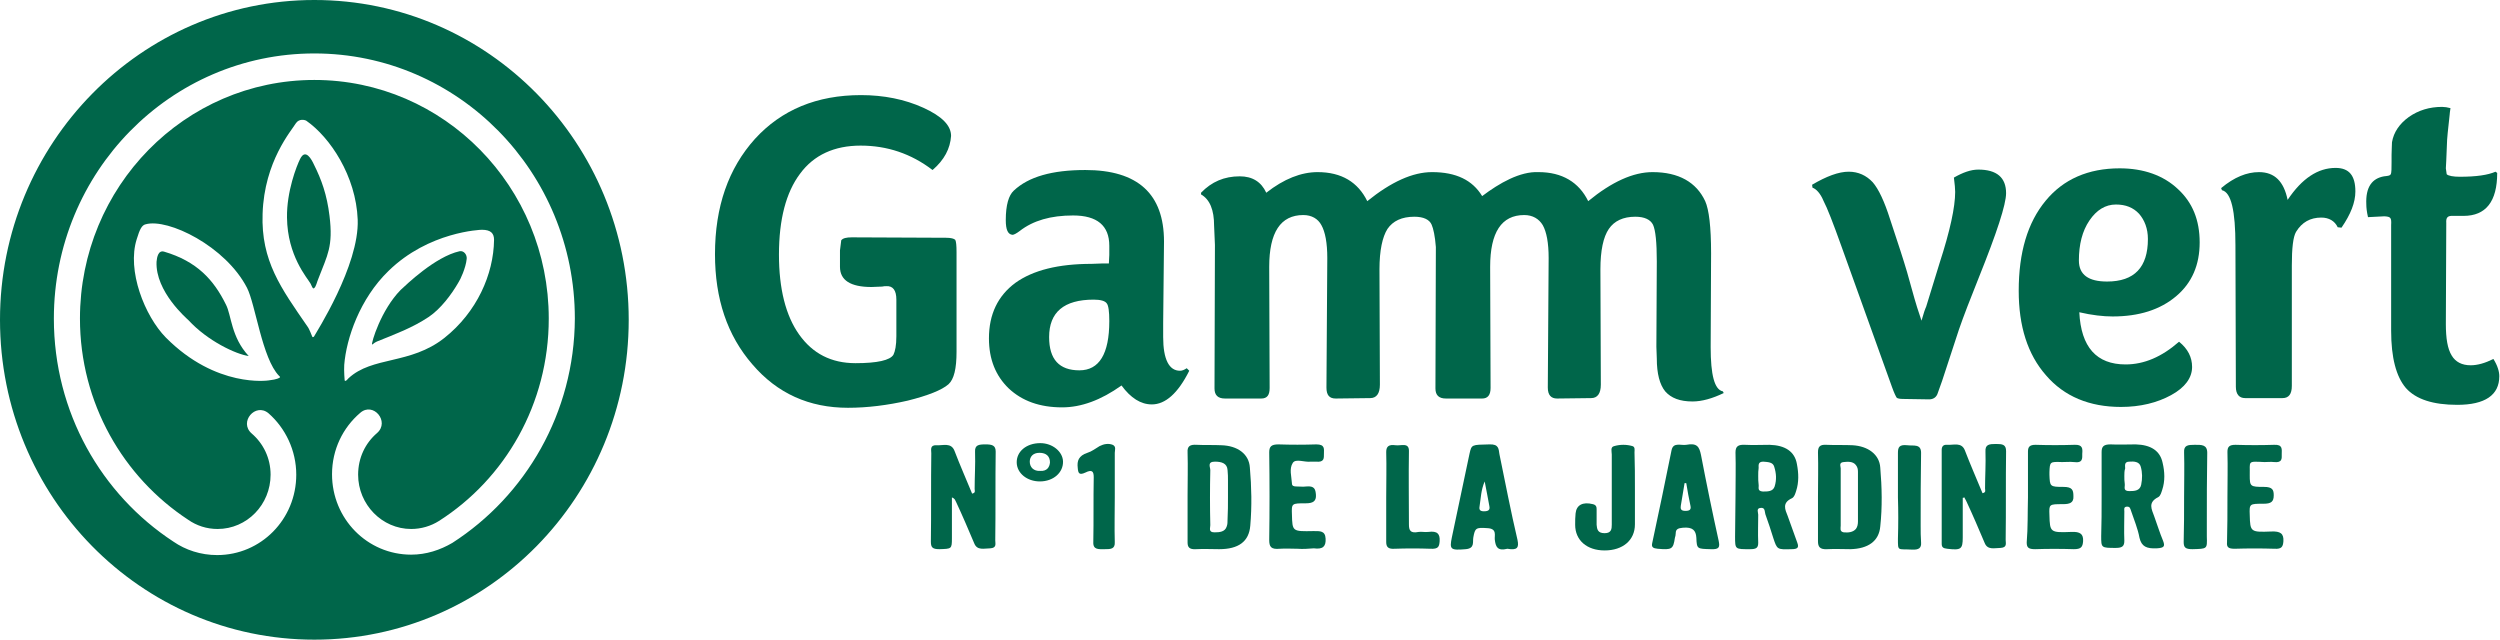 <?xml version="1.0" encoding="UTF-8"?> <svg xmlns="http://www.w3.org/2000/svg" width="469" height="120" viewBox="0 0 469 120" fill="none"><path d="M30.79 47.211C29.684 46.895 29.447 48.237 29.368 49.105C29.132 54.711 35.053 59.763 35.368 60.079C38.921 63.947 44.289 66.474 46.658 66.789C43.342 63.237 43.421 59.132 42.395 57.158C40.105 52.5 36.947 49.026 30.79 47.211Z" fill="#00664A"></path><path d="M58.895 30.868C58.5 30 57.316 27.71 56.289 29.842C55.658 31.105 53.763 35.921 53.842 40.816C53.921 48 57.632 52.105 58.263 53.211C58.5 53.684 58.658 54.237 58.895 54.079C59.289 53.842 59.447 52.895 59.763 52.184C61.421 47.842 62.526 46.263 61.816 40.5C61.342 36.553 60.316 33.711 58.895 30.868Z" fill="#00664A"></path><path d="M80.447 59.447C82.658 57.947 84.711 55.263 86.053 52.895C86.29 52.579 87.395 50.289 87.553 48.553C87.632 47.763 87 46.974 86.211 47.132C81.632 48.158 76.184 53.447 75.158 54.395C71.447 58.184 69.632 64.342 69.79 64.658C70.105 64.421 70.421 64.184 70.816 64.026C74.132 62.684 77.368 61.5 80.447 59.447Z" fill="#00664A"></path><path d="M58.974 0C26.447 0 0 26.921 0 60C0 93.158 26.368 120 58.974 120C91.579 120 117.947 93.158 117.947 60C117.947 26.842 91.579 0 58.974 0ZM58.579 63.158C58.5 63 58.026 61.658 57.632 61.184C52.737 54.079 48.947 48.947 49.263 40.105C49.579 30.237 54.711 24.474 55.5 23.132C56.132 22.184 57.237 22.5 57.474 22.658C61.895 25.737 66.79 33 67.105 41.211C67.421 49.816 59.211 62.526 58.895 63.158C58.658 63.316 58.658 63.237 58.579 63.158ZM52.5 70.816C51.947 71.21 50.842 71.29 50.368 71.368C50.368 71.368 40.579 72.868 31.105 63.316C27.158 59.289 23.763 50.763 25.658 44.842C26.21 43.026 26.605 42.237 27.316 42.079C31.5 40.895 42.316 46.184 46.342 54C47.921 57.079 49.184 67.263 52.342 70.5C52.658 70.737 52.5 70.816 52.5 70.816ZM72.868 50.842C80.447 43.421 90.237 43.105 90.395 43.105C92.132 43.105 92.684 43.816 92.684 45C92.605 51.474 89.447 58.579 83.368 63.395C76.974 68.447 69.868 66.79 65.368 70.974C65.29 71.053 64.816 71.684 64.658 71.368C64.658 71.368 64.5 69.553 64.579 68.447C64.974 63.474 67.5 56.053 72.868 50.842ZM84.868 101.842C82.579 103.184 79.974 104.053 77.132 104.053C68.921 104.053 62.289 97.342 62.289 88.974C62.289 84.316 64.342 80.21 67.579 77.447C70.026 75.316 73.184 79.105 70.737 81.237C68.526 83.132 67.184 85.895 67.184 89.053C67.184 94.658 71.684 99.237 77.132 99.237C79.026 99.237 80.842 98.684 82.342 97.737C94.737 89.842 102.947 75.79 102.947 59.763C102.947 35.053 83.29 15 58.974 15C34.658 15 15 35.053 15 59.763C15 75.632 23.132 89.526 35.289 97.5C36.868 98.605 38.763 99.237 40.816 99.237C46.342 99.237 50.763 94.658 50.763 89.053C50.763 85.974 49.421 83.21 47.211 81.316C44.763 79.184 47.921 75.474 50.368 77.526C53.526 80.29 55.579 84.474 55.579 89.053C55.579 97.421 48.947 104.132 40.737 104.132C37.658 104.132 34.816 103.184 32.526 101.605C19.026 92.763 10.105 77.368 10.105 59.763C10.105 32.289 31.974 10.026 58.974 10.026C85.974 10.026 107.842 32.289 107.842 59.763C107.763 77.447 98.605 93 84.868 101.842Z" fill="#00664A"></path><path d="M207.632 56.921C207.947 57.316 208.105 58.421 208.105 60.237C208.105 66.395 206.211 69.474 202.5 69.474C198.711 69.474 196.816 67.421 196.816 63.237C196.816 58.579 199.579 56.211 205.184 56.211C206.447 56.211 207.316 56.447 207.632 56.921ZM216.079 75.868C218.605 75.868 220.974 73.816 223.105 69.553L222.632 69.079C222.158 69.395 221.763 69.553 221.368 69.553C219.316 69.553 218.211 67.421 218.211 63.237V60.553L218.368 45.316C218.368 36.395 213.474 31.895 203.605 31.895C197.368 31.895 192.947 33.158 190.184 35.763C189.237 36.632 188.684 38.447 188.684 41.289C188.684 43.105 189.079 43.974 189.947 44.053C190.184 44.053 190.658 43.816 191.289 43.342C193.816 41.368 197.132 40.421 201.316 40.421C205.816 40.421 208.105 42.316 208.105 46.105V47.842L208.026 49.421H206.921L204.789 49.5C198.553 49.5 193.816 50.684 190.5 53.053C187.184 55.5 185.526 58.974 185.526 63.474C185.526 67.421 186.789 70.5 189.237 72.868C191.763 75.237 195.079 76.421 199.263 76.421C202.816 76.421 206.526 75.079 210.395 72.316C212.132 74.684 214.026 75.868 216.079 75.868Z" fill="#00664A"></path><path d="M323.211 73.421C321.632 73.105 320.921 70.342 320.921 65.132L321 47.526C321 42.553 320.605 39.316 319.895 37.737C318.237 34.184 314.921 32.289 310.026 32.289C306.395 32.289 302.368 34.105 297.947 37.737C296.211 34.184 293.053 32.289 288.632 32.289C285.158 32.132 281.289 34.342 278.053 36.789C276.237 33.789 273.158 32.289 268.658 32.289C265.026 32.289 261 34.105 256.5 37.737C254.763 34.184 251.684 32.289 247.184 32.289C244.105 32.289 240.868 33.553 237.553 36.158C236.605 34.105 234.947 33.079 232.579 33.079C229.658 33.079 227.289 34.105 225.316 36.158V36.474C226.974 37.421 227.763 39.395 227.763 42.316L227.921 45.947L227.842 72.868C227.842 74.132 228.474 74.763 229.816 74.763H236.605C237.711 74.763 238.184 74.132 238.184 72.79L238.105 50.053C238.105 43.579 240.237 40.342 244.5 40.342C246.079 40.342 247.263 41.053 247.895 42.237C248.605 43.5 249 45.553 249 48.395L248.842 72.71C248.842 74.132 249.395 74.763 250.579 74.763L257.053 74.684C258.237 74.684 258.868 73.816 258.868 72.158L258.789 50.526C258.789 46.974 259.342 44.447 260.289 42.947C261.316 41.447 262.974 40.658 265.342 40.658C267.079 40.658 268.184 41.211 268.579 42.158C268.895 42.868 269.211 44.289 269.368 46.342L269.289 72.868C269.289 74.132 269.921 74.763 271.263 74.763H278.053C279.079 74.763 279.632 74.132 279.632 72.79L279.553 50.053C279.553 43.579 281.684 40.342 285.947 40.342C287.526 40.342 288.711 41.053 289.421 42.237C290.132 43.5 290.526 45.553 290.526 48.395L290.368 72.71C290.368 74.132 291 74.763 292.105 74.763L298.5 74.684C299.684 74.684 300.316 73.816 300.316 72.158L300.237 50.526C300.237 46.974 300.789 44.447 301.816 42.947C302.842 41.447 304.5 40.658 306.789 40.658C308.526 40.658 309.632 41.211 310.105 42.158C310.579 43.184 310.816 45.474 310.816 49.026L310.737 65.053L310.816 67.263C310.816 70.105 311.368 72.158 312.395 73.421C313.5 74.684 315.158 75.316 317.526 75.316C319.263 75.316 321.237 74.763 323.368 73.737L323.211 73.421Z" fill="#00664A"></path><path d="M340.026 35.211L339.948 34.658C342.632 33.079 344.921 32.211 346.816 32.211C348.632 32.211 350.132 32.921 351.316 34.184C352.421 35.447 353.526 37.816 354.553 41.053L356.526 47.053C357.474 49.974 358.184 52.421 358.658 54.237C359.369 56.842 360 58.816 360.474 60.158C360.869 58.737 361.184 57.868 361.342 57.553L363.869 49.342C365.842 43.263 366.79 38.842 366.79 36C366.79 35.447 366.711 34.579 366.553 33.316C368.211 32.368 369.711 31.816 371.132 31.816C374.605 31.816 376.342 33.316 376.342 36.237C376.342 38.368 374.605 43.658 371.211 52.105C369.632 56.053 368.369 59.289 367.5 61.816L364.342 71.447L363.553 73.658C363.316 74.526 362.684 74.921 361.895 74.921L357 74.842C356.448 74.842 355.974 74.763 355.816 74.605C355.658 74.368 355.342 73.737 354.948 72.632L345.474 46.263C343.895 41.842 342.79 39 342.079 37.658C341.526 36.316 340.737 35.447 340.026 35.211Z" fill="#00664A"></path><path d="M416.842 35.684L416.684 35.289C419.132 33.237 421.5 32.289 423.789 32.289C426.711 32.289 428.447 34.026 429.158 37.5C431.842 33.474 434.842 31.5 438.158 31.5C440.684 31.5 441.868 32.921 441.868 35.921C441.868 37.974 441 40.184 439.263 42.711L438.553 42.632C438 41.447 436.895 40.816 435.474 40.816C433.421 40.816 431.842 41.684 430.737 43.5C430.184 44.447 429.947 46.579 429.947 49.816V72.395C429.947 73.895 429.395 74.684 428.211 74.684H421.184C420.079 74.684 419.447 73.974 419.447 72.553L419.368 46.026C419.368 39.553 418.579 36.079 416.842 35.684Z" fill="#00664A"></path><path d="M174.947 31.895C170.921 28.816 166.421 27.316 161.447 27.316C156.553 27.316 152.684 29.053 150.079 32.605C147.474 36.079 146.132 41.132 146.132 47.763C146.132 54.158 147.395 59.211 149.921 62.763C152.447 66.316 155.921 68.132 160.5 68.132C164.605 68.132 166.974 67.579 167.605 66.553C167.921 65.921 168.158 64.816 168.158 63.079V56.211C168.158 54.474 167.526 53.605 166.263 53.684C166.105 53.684 165.789 53.684 165.474 53.763C164.763 53.763 164.132 53.842 163.5 53.842C159.553 53.842 157.579 52.579 157.579 50.053V46.974L157.816 45.079C158.132 44.684 158.763 44.526 159.789 44.526L177.474 44.605C178.421 44.605 178.974 44.763 179.211 45C179.368 45.316 179.447 46.026 179.447 47.289V66C179.447 69.158 178.974 71.132 177.947 72.079C176.684 73.184 174.079 74.21 170.289 75.158C166.5 76.026 162.711 76.5 159.079 76.5C151.816 76.5 145.816 73.816 141.158 68.368C136.421 62.921 134.132 56.053 134.132 47.684C134.132 38.763 136.658 31.579 141.632 26.053C146.605 20.605 153.237 17.842 161.526 17.842C165.789 17.842 169.737 18.631 173.211 20.21C176.684 21.789 178.421 23.526 178.421 25.5C178.263 27.868 177.158 30 174.947 31.895Z" fill="#00664A"></path><path d="M401.29 40.105C402.316 41.289 402.947 42.868 402.947 44.842C402.947 50.132 400.421 52.816 395.29 52.816C391.816 52.816 390 51.553 390 48.868C390 45.868 390.632 43.342 391.974 41.368C393.316 39.395 394.974 38.368 396.947 38.368C398.763 38.368 400.184 38.921 401.29 40.105ZM396.316 59.368C401.29 59.368 405.237 58.105 408.237 55.579C411.237 53.053 412.658 49.658 412.658 45.474C412.658 41.289 411.316 37.974 408.553 35.447C405.868 32.921 402.158 31.579 397.658 31.579C391.737 31.579 387.079 33.632 383.763 37.658C380.368 41.763 378.711 47.368 378.711 54.553C378.711 61.184 380.368 66.474 383.842 70.421C387.237 74.368 391.974 76.342 397.895 76.342C401.526 76.342 404.684 75.553 407.289 74.132C409.895 72.711 411.237 70.895 411.237 68.842C411.237 67.026 410.447 65.447 408.79 64.105C405.553 66.947 402.237 68.368 398.763 68.368C393.316 68.368 390.395 65.132 390.079 58.579C392.447 59.132 394.579 59.368 396.316 59.368Z" fill="#00664A"></path><path d="M467.763 67.342C468.553 68.605 468.868 69.71 468.868 70.579C468.868 74.132 466.184 75.947 460.974 75.947C456.474 75.947 453.237 74.921 451.342 72.79C449.526 70.658 448.579 67.105 448.579 62.053V42.237C448.658 40.816 448.5 40.658 447.316 40.579L444.237 40.737C444 39.711 443.921 38.921 443.921 38.368C443.763 35.053 445.026 33.474 447.237 33.079C447.868 33 448.342 33 448.5 32.684C448.658 32.447 448.658 31.5 448.658 30.395V29.053C448.658 28.026 448.737 27.316 448.737 26.684C449.053 24.789 450.158 23.21 451.895 21.947C453.711 20.684 455.763 20.053 458.132 20.053C458.605 20.053 459.158 20.132 459.711 20.29C459.632 20.842 459.553 21.316 459.553 21.553C459.237 24.395 459.079 25.974 459.079 26.21L458.921 30.079L458.842 31.579L459 32.684C459.316 33 460.263 33.158 461.447 33.158C464.526 33.158 466.737 32.842 468.158 32.211L468.474 32.447C468.474 37.816 466.342 40.5 462.158 40.5H461.447C460.974 40.5 460.579 40.5 460.263 40.5C459.158 40.421 458.842 40.816 458.921 41.842L458.842 60.789C458.842 63.474 459.158 65.447 459.947 66.71C460.658 67.895 461.842 68.526 463.5 68.526C464.763 68.526 466.184 68.132 467.763 67.342Z" fill="#00664A"></path><path d="M178.579 93.316C178.579 95.921 178.579 98.447 178.579 100.974C178.579 103.026 178.5 102.947 176.211 103.026C174.868 103.026 174.632 102.632 174.632 101.605C174.711 96.079 174.632 90.553 174.711 85.026C174.711 84.395 174.395 83.447 175.737 83.526C176.921 83.605 178.421 82.974 179.053 84.553C180.079 87.237 181.263 89.921 182.369 92.605C183.079 92.447 182.842 92.053 182.842 91.737C182.842 89.447 183 87.158 182.921 84.79C182.842 83.447 183.632 83.368 184.895 83.368C186.079 83.368 186.79 83.526 186.79 84.71C186.711 90.237 186.79 95.842 186.711 101.368C186.711 102 187.026 102.789 185.763 102.868C184.658 102.868 183.316 103.342 182.763 101.921C181.658 99.316 180.553 96.71 179.368 94.184C179.211 93.947 179.211 93.553 178.579 93.316Z" fill="#00664A"></path><path d="M368.211 93.395C368.211 95.842 368.211 98.368 368.211 100.816C368.211 103.026 367.895 103.263 365.29 102.947C364.5 102.868 364.263 102.632 364.263 102C364.263 96.158 364.263 90.237 364.263 84.395C364.263 83.842 364.5 83.368 365.29 83.447C366.474 83.526 367.974 82.895 368.605 84.474C369.632 87.158 370.816 89.842 371.921 92.526C372.632 92.368 372.395 91.974 372.395 91.658C372.395 89.368 372.553 87.079 372.474 84.71C372.395 83.368 373.184 83.289 374.447 83.289C375.632 83.289 376.342 83.368 376.342 84.632C376.263 90.158 376.342 95.763 376.263 101.289C376.263 101.921 376.579 102.71 375.316 102.789C374.211 102.789 372.868 103.263 372.316 101.842C371.211 99.237 370.105 96.632 368.921 94.105C368.763 93.789 368.605 93.474 368.447 93.237C368.447 93.395 368.368 93.395 368.211 93.395Z" fill="#00664A"></path><path d="M222.789 93C222.789 90.316 222.868 87.632 222.789 84.868C222.711 83.684 223.263 83.368 224.526 83.447C226.026 83.526 227.526 83.447 229.105 83.526C232.184 83.605 234.316 85.184 234.474 87.71C234.79 91.342 234.868 94.974 234.553 98.605C234.316 101.605 232.342 103.026 228.711 103.026C227.289 103.026 225.789 102.947 224.368 103.026C223.105 103.105 222.789 102.632 222.789 101.763C222.789 98.842 222.789 95.921 222.789 93ZM230.368 93.316C230.368 92.289 230.368 91.184 230.368 90.158C230.368 89.526 230.368 88.895 230.289 88.184C230.211 86.921 229.184 86.605 227.921 86.605C226.421 86.605 227.053 87.632 227.053 88.184C226.974 91.658 226.974 95.053 227.053 98.526C227.053 99.079 226.658 99.868 227.842 99.868C228.789 99.868 229.816 99.789 230.132 98.763C230.29 98.368 230.289 97.895 230.289 97.421C230.368 96.079 230.368 94.658 230.368 93.316Z" fill="#00664A"></path><path d="M341.053 93.158C341.053 90.395 341.132 87.632 341.053 84.868C341.053 83.842 341.368 83.368 342.632 83.447C344.289 83.526 345.947 83.447 347.526 83.526C350.447 83.684 352.579 85.263 352.737 87.711C353.053 91.421 353.132 95.132 352.737 98.763C352.5 101.526 350.447 102.947 347.132 103.026C345.711 103.026 344.211 102.947 342.789 103.026C341.368 103.105 341.053 102.553 341.053 101.526C341.053 98.763 341.053 95.921 341.053 93.158ZM345.316 93.237C345.316 95.053 345.316 96.868 345.316 98.605C345.316 99.079 345.079 99.711 345.868 99.868C346.737 99.947 347.605 99.868 348.158 99.237C348.474 98.842 348.553 98.29 348.553 97.816C348.553 94.737 348.553 91.658 348.553 88.5C348.553 88.026 348.474 87.632 348.158 87.237C347.605 86.526 346.658 86.605 345.868 86.684C344.921 86.763 345.316 87.474 345.316 87.868C345.316 89.684 345.316 91.5 345.316 93.237Z" fill="#00664A"></path><path d="M394.263 93.237C394.263 90.474 394.263 87.632 394.263 84.79C394.263 83.763 394.658 83.368 395.921 83.368C397.5 83.447 399.079 83.368 400.658 83.368C403.5 83.447 405.237 84.553 405.711 86.842C406.105 88.5 406.184 90.237 405.632 91.895C405.474 92.368 405.316 93 404.921 93.237C402.868 94.263 403.658 95.526 404.132 96.868C404.684 98.368 405.158 99.947 405.789 101.447C406.184 102.474 406.026 102.789 404.605 102.868C402.711 102.947 401.763 102.553 401.368 100.895C401.053 99.158 400.342 97.5 399.789 95.842C399.632 95.447 399.632 94.974 398.921 95.053C398.368 95.132 398.526 95.605 398.526 95.921C398.526 97.737 398.447 99.632 398.526 101.447C398.526 102.395 398.211 102.789 396.947 102.789C394.184 102.789 394.184 102.789 394.184 100.579C394.263 98.29 394.263 95.763 394.263 93.237ZM398.526 89.29C398.526 89.763 398.526 90.316 398.605 90.79C398.684 91.342 398.211 92.132 399.474 92.132C400.5 92.132 401.447 92.053 401.684 90.947C401.921 89.763 401.921 88.658 401.605 87.553C401.368 86.605 400.342 86.526 399.474 86.605C398.447 86.605 398.684 87.395 398.684 87.868C398.526 88.342 398.526 88.816 398.526 89.29Z" fill="#00664A"></path><path d="M325.579 93.158C325.579 90.395 325.658 87.632 325.579 84.868C325.579 83.763 326.053 83.368 327.395 83.448C328.895 83.526 330.395 83.448 331.974 83.448C334.895 83.526 336.711 84.711 337.105 87.079C337.421 88.737 337.5 90.474 336.947 92.132C336.789 92.605 336.632 93.237 336.158 93.474C334.263 94.342 334.895 95.605 335.368 96.79C336 98.448 336.553 100.184 337.184 101.842C337.5 102.711 337.263 103.026 336.079 103.026C333.395 103.105 333.395 103.105 332.684 100.974C332.211 99.474 331.737 97.974 331.184 96.474C331.026 96 331.184 95.132 330.237 95.29C329.447 95.368 329.842 96.158 329.842 96.553C329.842 98.29 329.763 100.026 329.842 101.842C329.842 102.79 329.447 103.026 328.342 103.026C325.5 103.026 325.5 103.105 325.5 100.658L325.579 93.158ZM329.842 89.29C329.842 89.842 329.842 90.395 329.921 90.948C330 91.421 329.605 92.132 330.711 92.211C331.658 92.211 332.605 92.211 332.921 91.263C333.316 90 333.237 88.816 332.842 87.553C332.605 86.684 331.658 86.684 330.789 86.605C329.763 86.605 329.921 87.316 329.921 87.79C329.842 88.263 329.842 88.737 329.842 89.29Z" fill="#00664A"></path><path d="M282.789 102.947C280.895 103.421 280.579 102.553 280.421 101.21C280.342 100.421 280.895 99.158 279 99.079C276.868 98.921 276.711 99.079 276.395 100.816C276.237 101.684 276.711 102.868 274.974 103.026C272.132 103.263 271.895 103.105 272.368 100.816C273.474 95.605 274.579 90.395 275.684 85.105C276.079 83.368 276.079 83.447 279.395 83.368C281.211 83.289 281.132 84.237 281.29 85.184C282.395 90.553 283.421 95.921 284.684 101.289C285 102.789 284.605 103.263 282.789 102.947ZM278.526 90.316C277.816 91.974 277.816 93.474 277.579 94.895C277.5 95.368 277.421 95.921 278.368 95.921C279.316 95.921 279.553 95.605 279.395 94.895C279.158 93.474 278.842 92.053 278.526 90.316Z" fill="#00664A"></path><path d="M316.342 83.447C318.395 83.053 318.79 83.842 319.105 85.342C320.132 90.71 321.237 96.079 322.421 101.447C322.658 102.632 322.579 103.105 320.921 103.026C318.395 102.947 318.316 103.026 318.237 100.895C318.158 99.474 317.526 98.842 315.711 99C314.763 99.079 314.368 99.316 314.368 100.026C314.368 100.342 314.29 100.658 314.211 100.895C313.895 103.026 313.658 103.184 310.974 102.947C310.105 102.868 309.79 102.632 309.947 101.921C311.211 96.079 312.395 90.316 313.579 84.474C313.895 82.895 315.316 83.605 316.342 83.447ZM316.342 90.632C316.263 90.632 316.105 90.632 316.026 90.632C315.79 92.053 315.553 93.474 315.316 94.895C315.237 95.447 315.316 95.842 316.184 95.842C316.974 95.842 317.29 95.605 317.132 94.895C316.816 93.474 316.579 92.053 316.342 90.632Z" fill="#00664A"></path><path d="M417.868 93.237C417.868 90.395 417.947 87.632 417.868 84.79C417.868 83.842 418.184 83.447 419.368 83.447C421.816 83.526 424.263 83.526 426.632 83.447C428.289 83.368 428.053 84.316 428.053 85.184C428.053 85.974 428.21 86.842 426.632 86.684C426 86.605 425.447 86.684 424.816 86.684C421.5 86.526 422.132 86.447 422.053 89.132C422.053 91.263 422.132 91.342 424.737 91.342C426.316 91.342 426.553 91.895 426.553 92.921C426.553 94.105 426.079 94.5 424.658 94.5C421.974 94.5 421.974 94.5 422.053 96.632C422.132 99.79 422.211 99.868 426.079 99.71C427.816 99.632 428.447 100.105 428.368 101.526C428.289 102.553 428.053 103.026 426.711 102.947C424.184 102.868 421.737 102.868 419.211 102.947C418.026 102.947 417.711 102.632 417.789 101.763C417.868 98.921 417.868 96.079 417.868 93.237Z" fill="#00664A"></path><path d="M380.447 93.316C380.447 90.474 380.447 87.632 380.447 84.71C380.447 83.842 380.763 83.447 381.868 83.447C384.316 83.526 386.763 83.526 389.132 83.447C390.711 83.368 390.711 84.158 390.632 85.105C390.632 85.974 390.79 86.921 389.053 86.684C388.342 86.605 387.632 86.684 386.842 86.684C384.553 86.605 384.553 86.605 384.474 88.579C384.474 88.737 384.474 88.895 384.474 89.053C384.553 91.263 384.553 91.342 387.079 91.342C388.737 91.342 388.974 91.895 388.974 93.079C389.053 94.342 388.263 94.579 387 94.579C384.395 94.579 384.395 94.579 384.474 96.632C384.553 99.868 384.632 99.947 388.579 99.789C390.237 99.71 390.868 100.184 390.79 101.526C390.711 102.632 390.395 103.026 389.053 103.026C386.605 102.947 384.158 102.947 381.79 103.026C380.526 103.026 380.211 102.71 380.211 101.763C380.447 98.921 380.368 96.079 380.447 93.316Z" fill="#00664A"></path><path d="M243.395 102.947C242.29 102.947 241.184 102.868 240.079 102.947C238.421 103.105 238.105 102.553 238.105 101.289C238.184 95.842 238.184 90.395 238.105 84.868C238.105 83.763 238.5 83.368 239.842 83.368C242.211 83.447 244.579 83.447 246.947 83.368C248.605 83.368 248.369 84.237 248.369 85.105C248.369 85.974 248.447 86.763 246.869 86.605C246.553 86.605 246.237 86.605 245.921 86.605C244.737 86.763 243.079 85.974 242.526 86.842C241.816 87.947 242.29 89.368 242.369 90.71C242.369 91.184 242.763 91.263 243.237 91.263C243.869 91.263 244.421 91.342 245.053 91.263C246.632 91.105 246.79 91.816 246.869 92.842C246.947 94.026 246.316 94.421 244.974 94.421C242.29 94.421 242.29 94.421 242.369 96.553C242.447 99.71 242.447 99.71 246.395 99.632C247.658 99.632 248.605 99.553 248.684 101.053C248.763 102.474 248.211 103.105 246.474 102.868C245.447 102.947 244.421 103.026 243.395 102.947Z" fill="#00664A"></path><path d="M306.711 91.737C306.711 93.947 306.711 96.158 306.711 98.368C306.711 101.368 304.421 103.263 301.026 103.263C297.711 103.263 295.5 101.368 295.5 98.447C295.5 97.737 295.5 97.026 295.579 96.316C295.737 94.737 296.921 94.105 298.816 94.579C299.526 94.737 299.526 95.21 299.526 95.605C299.526 96.552 299.526 97.5 299.526 98.447C299.605 99.237 299.684 100.026 301.026 100.026C302.289 100.026 302.368 99.237 302.368 98.447C302.368 94.026 302.368 89.684 302.368 85.263C302.368 84.71 302.053 83.842 302.842 83.684C303.947 83.368 305.132 83.368 306.237 83.684C306.789 83.842 306.632 84.474 306.632 84.868C306.711 87.158 306.711 89.447 306.711 91.737Z" fill="#00664A"></path><path d="M260.053 93.316C260.053 90.474 260.132 87.632 260.053 84.79C260.053 83.684 260.605 83.368 261.789 83.526C262.816 83.684 264.395 82.895 264.316 84.71C264.237 89.29 264.316 93.79 264.316 98.368C264.316 99.474 264.553 100.105 266.132 99.79C266.684 99.71 267.316 99.868 267.947 99.79C269.684 99.553 270.158 100.184 270.079 101.526C270 102.553 269.842 103.026 268.342 102.947C266.132 102.868 263.842 102.868 261.632 102.947C260.447 103.026 260.053 102.632 260.053 101.684C260.053 98.921 260.053 96.079 260.053 93.316Z" fill="#00664A"></path><path d="M209.132 93.316C209.132 96.079 209.053 98.921 209.132 101.684C209.211 103.026 208.342 103.026 207.237 103.026C206.132 103.026 205.026 103.184 205.105 101.684C205.184 97.658 205.105 93.553 205.184 89.526C205.184 88.421 204.868 88.026 203.605 88.658C202.421 89.21 202.263 88.737 202.184 87.789C202.026 86.447 202.342 85.5 204 84.947C204.79 84.71 205.5 84.158 206.29 83.684C207.079 83.289 207.947 83.132 208.737 83.447C209.447 83.763 209.132 84.474 209.132 84.947C209.132 87.789 209.132 90.553 209.132 93.316Z" fill="#00664A"></path><path d="M356.053 93.316C356.053 90.553 356.053 87.71 356.053 84.947C356.053 83.921 356.29 83.368 357.79 83.526C358.974 83.684 360.395 83.21 360.395 84.947C360.316 89.447 360.316 94.026 360.316 98.605C360.316 99.632 360.316 100.737 360.395 101.763C360.474 102.789 360 103.184 358.658 103.105C355.974 102.947 356.053 103.5 356.053 101.053C356.132 98.368 356.132 95.842 356.053 93.316Z" fill="#00664A"></path><path d="M409.737 93.237C409.737 90.474 409.816 87.632 409.737 84.868C409.658 83.526 410.447 83.447 411.711 83.447C412.974 83.447 414.079 83.368 414.079 84.947C414 89.447 414 93.947 414 98.447C414 99.158 414 99.947 414 100.658C414.079 103.026 414.079 102.947 411.316 103.026C409.974 103.026 409.658 102.711 409.658 101.684C409.737 98.842 409.737 96 409.737 93.237Z" fill="#00664A"></path><path d="M195.079 90.316C192.711 90.316 190.816 88.816 190.737 86.842C190.658 84.71 192.553 83.132 195.158 83.132C197.447 83.132 199.342 84.71 199.421 86.526C199.5 88.658 197.605 90.316 195.079 90.316ZM196.974 86.763C196.974 85.658 196.342 84.947 195 84.947C193.737 84.947 193.184 85.737 193.184 86.605C193.184 87.632 193.895 88.421 195.158 88.342C196.421 88.421 196.895 87.632 196.974 86.763Z" fill="#00664A"></path></svg> 